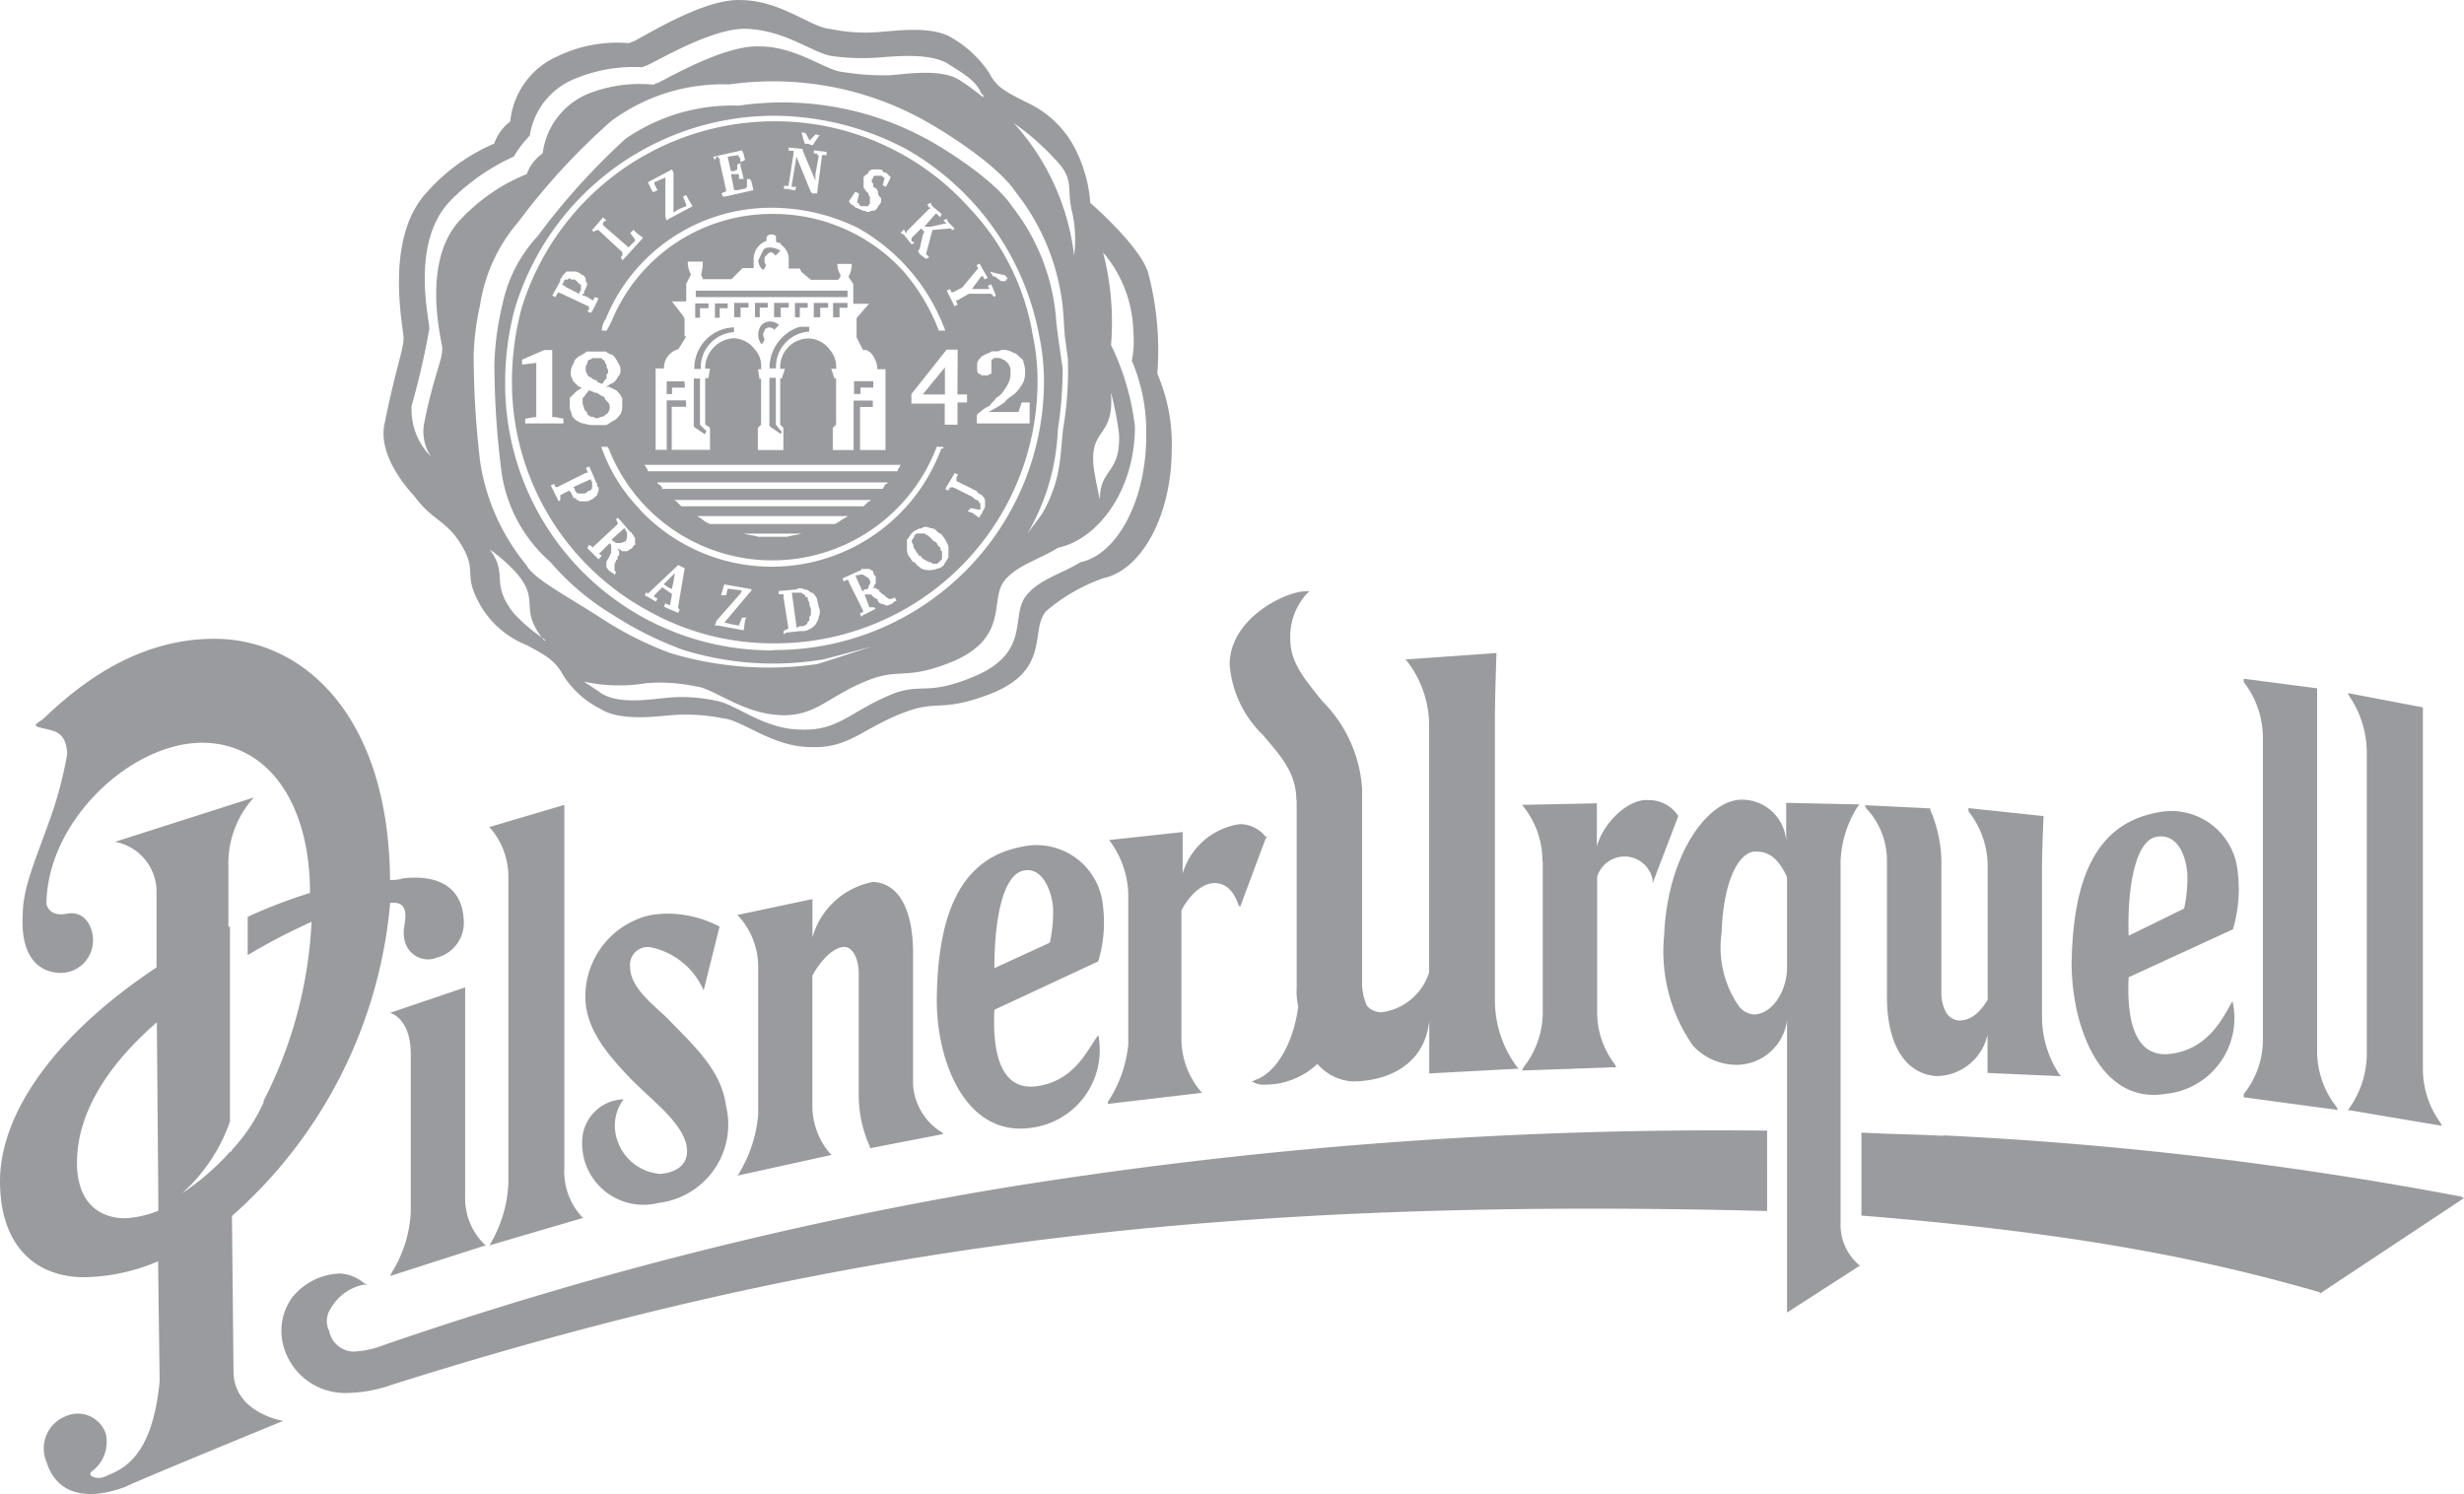 <?xml version="1.0" encoding="UTF-8"?>
<svg xmlns="http://www.w3.org/2000/svg" xmlns:xlink="http://www.w3.org/1999/xlink" width="123.68" height="75" viewBox="0 0 123.68 75">
  <defs>
    <clipPath id="clip-path">
      <path id="Path_17" data-name="Path 17" d="M0,0H123.68V-75H0Z" fill="none"></path>
    </clipPath>
  </defs>
  <g id="Group_68" data-name="Group 68" transform="translate(0 75)">
    <g id="Group_18" data-name="Group 18" transform="translate(34.896 -59.768)">
      <path id="Path_14" data-name="Path 14" d="M0,0V.718H.239V.239H.668V0Z" fill="#9a9b9f"></path>
    </g>
    <g id="Group_19" data-name="Group 19" transform="translate(33.314 -45.67)">
      <path id="Path_15" data-name="Path 15" d="M0,0,.239.161.407.239.484-.084l0,.006L.557-.557Z" fill="#9a9b9f"></path>
    </g>
    <g id="Group_21" data-name="Group 21" clip-path="url(#clip-path)">
      <g id="Group_20" data-name="Group 20" transform="translate(36.845 -58.326)">
        <path id="Path_16" data-name="Path 16" d="M0,0V-.239A2.053,2.053,0,0,0-1.993,1.849h.323A1.781,1.781,0,0,1,0,0" fill="#9a9b9f"></path>
      </g>
    </g>
    <g id="Group_22" data-name="Group 22" transform="translate(35.887 -59.768)">
      <path id="Path_18" data-name="Path 18" d="M0,0V.718H.239V.239h.4V0Z" fill="#9a9b9f"></path>
    </g>
    <g id="Group_23" data-name="Group 23" transform="translate(33.465 -55.859)">
      <path id="Path_19" data-name="Path 19" d="M0,0V.64H.267V.317h.64V.156L.886,0Z" fill="#9a9b9f"></path>
    </g>
    <g id="Group_24" data-name="Group 24" transform="translate(34.824 -53.599)">
      <path id="Path_20" data-name="Path 20" d="M0,0,.077.077.556.4.635.239.311-.084V-2.4H.1L0-2.406Z" fill="#9a9b9f"></path>
    </g>
    <path id="Path_21" data-name="Path 21" d="M34.924-60.086h7.618v-.323H34.924Z" fill="#9a9b9f"></path>
    <g id="Group_25" data-name="Group 25" transform="translate(38.621 -56.032)">
      <path id="Path_22" data-name="Path 22" d="M0,0V2.406l.078.077.479.323.077-.077L.323,2.35V0Z" fill="#9a9b9f"></path>
    </g>
    <g id="Group_26" data-name="Group 26" transform="translate(38.855 -59.796)">
      <path id="Path_23" data-name="Path 23" d="M0,0V.718H.334V.239h.4V0Z" fill="#9a9b9f"></path>
    </g>
    <g id="Group_28" data-name="Group 28" clip-path="url(#clip-path)">
      <g id="Group_27" data-name="Group 27" transform="translate(38.626 -56.506)">
        <path id="Path_24" data-name="Path 24" d="M0,0H.323a1.782,1.782,0,0,1,1.67-1.849V-2.01L2-2.088H1.52A2.166,2.166,0,0,0,0,0" fill="#9a9b9f"></path>
      </g>
    </g>
    <g id="Group_29" data-name="Group 29" transform="translate(37.897 -59.796)">
      <path id="Path_26" data-name="Path 26" d="M0,0V.718H.239V.239h.4V0Z" fill="#9a9b9f"></path>
    </g>
    <g id="Group_30" data-name="Group 30" transform="translate(42.87 -55.865)">
      <path id="Path_27" data-name="Path 27" d="M0,0V.645H.323V.322h.64V0Z" fill="#9a9b9f"></path>
    </g>
    <g id="Group_32" data-name="Group 32" clip-path="url(#clip-path)">
      <g id="Group_31" data-name="Group 31" transform="translate(38.86 -58.443)">
        <path id="Path_28" data-name="Path 28" d="M0,0,.161-.161.239-.239a.627.627,0,0,0-.879,0,.8.8,0,0,0,0,.963L-.562.646-.479.479A.8.8,0,0,1-.557.239c0-.078.078-.161.078-.239A.318.318,0,0,1-.421-.058.3.3,0,0,1,0,0" fill="#9a9b9f"></path>
      </g>
    </g>
    <g id="Group_33" data-name="Group 33" transform="translate(47.43 -56.16)">
      <path id="Path_30" data-name="Path 30" d="M0,0V-.4L-1.114.963H0Z" fill="#9a9b9f"></path>
    </g>
    <g id="Group_35" data-name="Group 35" clip-path="url(#clip-path)">
      <g id="Group_34" data-name="Group 34" transform="translate(38.376 -61.528)">
        <path id="Path_31" data-name="Path 31" d="M0,0,.078-.161A.3.3,0,0,1,0-.4C0-.562,0-.557.078-.64S.239-.807.317-.807s.162.089.24.167L.718-.807.8-.885a1.119,1.119,0,0,0-.479-.162c-.161,0-.323,0-.4.162L-.317-.4A.69.69,0,0,0-.078.078Z" fill="#9a9b9f"></path>
      </g>
    </g>
    <g id="Group_36" data-name="Group 36" transform="translate(39.902 -59.791)">
      <path id="Path_33" data-name="Path 33" d="M0,0V.718H.245V.239H.64V0Z" fill="#9a9b9f"></path>
    </g>
    <g id="Group_37" data-name="Group 37" transform="translate(41.817 -59.791)">
      <path id="Path_34" data-name="Path 34" d="M0,0V.718H.323V.239h.4V0Z" fill="#9a9b9f"></path>
    </g>
    <g id="Group_38" data-name="Group 38" transform="translate(36.85 -59.796)">
      <path id="Path_35" data-name="Path 35" d="M0,0V.718H.322V.239h.4V.161L.718,0Z" fill="#9a9b9f"></path>
    </g>
    <g id="Group_39" data-name="Group 39" transform="translate(40.848 -59.791)">
      <path id="Path_36" data-name="Path 36" d="M0,0V.718H.323V.239h.4V.161L.718,0Z" fill="#9a9b9f"></path>
    </g>
    <g id="Group_67" data-name="Group 67" clip-path="url(#clip-path)">
      <g id="Group_40" data-name="Group 40" transform="translate(43.599 -45.965)">
        <path id="Path_37" data-name="Path 37" d="M0,0C-.078-.084-.156-.084-.239-.161s-.245,0-.323,0H-.64v.077l.323.719h.078V.551h.161C0,.468,0,.468,0,.39L-.017.384a.275.275,0,0,0,.1-.145A.3.3,0,0,0,0,0" fill="#9a9b9f"></path>
      </g>
      <g id="Group_41" data-name="Group 41" transform="translate(29.645 -56.071)">
        <path id="Path_38" data-name="Path 38" d="M0,0A.417.417,0,0,0,.323.161v.09C.4.251.484.329.562.329A.078.078,0,0,0,.64.251C.724.167.724.089.8.089V-.15C.88-.15.88-.234.88-.312S.8-.468.8-.551.8-.635.724-.713V-.791C.64-.874.562-.874.562-.952H.083C0-.874,0-.874-.078-.874a.281.281,0,0,0-.083.239L-.178-.651a.275.275,0,0,0-.067.167c0,.161,0,.245.078.323A.178.178,0,0,0,0,0" fill="#9a9b9f"></path>
      </g>
      <g id="Group_42" data-name="Group 42" transform="translate(29.723 -50.542)">
        <path id="Path_39" data-name="Path 39" d="M0,0V-.239L-.078-.4-.963,0A.078.078,0,0,1-.885.078.273.273,0,0,0-.807.239c.083.078.083.078.161.078h.162A.293.293,0,0,0-.245.239l-.011,0A.3.3,0,0,1-.078.161.273.273,0,0,0,0,0" fill="#9a9b9f"></path>
      </g>
      <g id="Group_43" data-name="Group 43" transform="translate(40.547 -45.007)">
        <path id="Path_40" data-name="Path 40" d="M0,0A.172.172,0,0,1-.161-.161c-.084,0-.084,0-.162-.078H-.8l.24,1.759L-.4,1.442h.167c.084,0,.084-.078.162-.078A.281.281,0,0,0,.006,1.2c.078,0,.078-.084.078-.162L.067,1.03A.252.252,0,0,1,.156.885V.562A.6.6,0,0,1,.078.239.293.293,0,0,1,0,0" fill="#9a9b9f"></path>
      </g>
      <g id="Group_44" data-name="Group 44" transform="translate(47.285 -47.335)">
        <path id="Path_41" data-name="Path 41" d="M0,0C-.078,0-.078-.084-.078-.162L-.239-.323A.172.172,0,0,0-.4-.484L-.64-.724C-.718-.807-.8-.807-.88-.885H-1.2c-.083,0-.083-.006-.161.078s0,.078-.078.161-.078.084-.078.162a.278.278,0,0,0,.078.161.293.293,0,0,0,.078.239.284.284,0,0,1,.078.162c.083,0,.083.161.167.161s.083.084.161.162A.278.278,0,0,1-.8.479l.161.078h.078c.084.078.084.078.162.078h.161L-.072.473.006.4,0,.4Z" fill="#9a9b9f"></path>
      </g>
      <g id="Group_45" data-name="Group 45" transform="translate(29.483 -54.239)">
        <path id="Path_42" data-name="Path 42" d="M0,0C0,.084.089.084.167.162H.245c.078,0,.162.077.239.077S.646.162.724.162A.279.279,0,0,0,.885.084C.969,0,1.047,0,1.047-.078a.4.4,0,0,0,0-.479C.988-.606.939-.664.885-.718A.172.172,0,0,0,.724-.88l-.24-.161a.3.3,0,0,1-.239-.078c-.084,0-.084,0-.161-.078,0,.083-.084.083-.084.161a.078.078,0,0,0-.078.078C-.161-.874-.161-.8-.239-.8v.234c0,.161.078.245.078.323S0-.084,0,0" fill="#9a9b9f"></path>
      </g>
      <g id="Group_46" data-name="Group 46" transform="translate(29.083 -60.247)">
        <path id="Path_43" data-name="Path 43" d="M0,0V-.078A.249.249,0,0,0,.078-.239v-.24H0A.078.078,0,0,0-.078-.557c0-.083-.083-.083-.161-.161H-.4C-.484-.8-.562-.8-.562-.718H-.724A.279.279,0,0,0-.8-.557L-.88-.484l.24.161Z" fill="#9a9b9f"></path>
      </g>
      <g id="Group_47" data-name="Group 47" transform="translate(31.393 -48.465)">
        <path id="Path_44" data-name="Path 44" d="M0,0H-.078L-.713.568H-.64V.646c.083,0,.083,0,.161.078h.24C-.161.724-.078.646,0,.646A.48.48,0,0,0,.078.323V.161C0,.161,0,.078,0,0" fill="#9a9b9f"></path>
      </g>
      <g id="Group_48" data-name="Group 48" transform="translate(65.07 -34.834)">
        <path id="Path_45" data-name="Path 45" d="M0,0,.017.022V9.4a3.541,3.541,0,0,0,.078.963c-.24,1.843-1.114,3.341-2.161,3.686l-.161.078.161.078a1.02,1.02,0,0,0,.479.078,3.822,3.822,0,0,0,2.645-1.041,2.512,2.512,0,0,0,1.765.879c1.6,0,3.608-.718,3.848-3.045v2.645l4.488-.24-.078-.078a5.611,5.611,0,0,1-1.114-3.285V-4.093c0-1.041.078-3.29.078-3.29L5.473-7.06l.078.078A5.318,5.318,0,0,1,6.665-3.853V8.653a2.905,2.905,0,0,1-2.4,2,1.011,1.011,0,0,1-.719-.322A2.833,2.833,0,0,1,3.3,9.048V-.562a6.834,6.834,0,0,0-2-4.41C.406-6.092-.306-6.9-.306-8.1a3.214,3.214,0,0,1,.8-2.227l.161-.161H.5c-1.042,0-3.848,1.364-3.848,3.686a5.5,5.5,0,0,0,1.67,3.53C-.891-2.311,0-1.448,0,0" fill="#9a9b9f"></path>
      </g>
      <g id="Group_49" data-name="Group 49" transform="translate(50.119 -15.329)">
        <path id="Path_46" data-name="Path 46" d="M0,0A191.973,191.973,0,0,0-30.87,7.857a4.665,4.665,0,0,1-1.52.323A1.288,1.288,0,0,1-33.6,7.138a1.11,1.11,0,0,1,.078-1.113,2.46,2.46,0,0,1,1.67-1.209h.162l-.162-.077a2.027,2.027,0,0,0-1.2-.479,3.2,3.2,0,0,0-2.4,1.2,2.873,2.873,0,0,0-.4,2.567,3.2,3.2,0,0,0,3.207,2.228,6.9,6.9,0,0,0,2.161-.4C-8.92,3.04,10.073.4,38.47,1.119h.112V-2.89l.028-.022A224.282,224.282,0,0,0,0,0" fill="#9a9b9f"></path>
      </g>
      <g id="Group_50" data-name="Group 50" transform="translate(93.3 -11.509)">
        <path id="Path_47" data-name="Path 47" d="M0,0A2.657,2.657,0,0,1-.913-2.082V-20.246a5.467,5.467,0,0,1,.88-2.784l.078-.078-3.609-.078h-.078v1.921a2.226,2.226,0,0,0-2.227-2.082c-1.737,0-3.736,2.806-3.9,6.815A8.258,8.258,0,0,0-8.324-11a2.989,2.989,0,0,0,2.16.964A2.567,2.567,0,0,0-3.6-12.267V2.4L.089.022H.011ZM-3.6-14.889c0,1.024-.657,2.305-1.682,2.327a1.112,1.112,0,0,1-.724-.4,5.175,5.175,0,0,1-.879-3.691c.094-2.807.957-4.165,1.765-4.087.64,0,1.119.4,1.52,1.28Z" fill="#9a9b9f"></path>
      </g>
      <g id="Group_51" data-name="Group 51" transform="translate(55.671 -32.83)">
        <path id="Path_48" data-name="Path 48" d="M0,0A4.682,4.682,0,0,1,.963,2.728v7.534A6.36,6.36,0,0,1-.061,13.146v.1l4.733-.557-.078-.078a4.108,4.108,0,0,1-.964-2.567V3.525C4.109,2.645,4.744,2.16,5.3,2.16s.963.4,1.2,1.114l.078.078L7.862-.084,7.94-.161H7.862A1.669,1.669,0,0,0,6.576-.8,3.507,3.507,0,0,0,3.692,1.682V-.4Z" fill="#9a9b9f"></path>
      </g>
      <g id="Group_52" data-name="Group 52" transform="translate(77.42 -31.794)">
        <path id="Path_49" data-name="Path 49" d="M0,0,.017.028v7.7a4.452,4.452,0,0,1-.964,2.644l-.078.162,4.572-.162h.161l-.078-.161a4.257,4.257,0,0,1-.879-2.483V.8A1.437,1.437,0,0,1,5.535.963V1.13L6.821-2.238A1.741,1.741,0,0,0,5.3-3.04C4.332-3.118,3.068-1.927,2.734-.718V-2.879l-3.77.078.078.078A4.349,4.349,0,0,1,0,0" fill="#9a9b9f"></path>
      </g>
      <g id="Group_53" data-name="Group 53" transform="translate(117.277 -19.438)">
        <path id="Path_50" data-name="Path 50" d="M0,0A4.514,4.514,0,0,1-.969-2.728V-21.009l-3.686-.479v.162a4.569,4.569,0,0,1,.963,2.8V-3.291A4.328,4.328,0,0,1-4.655-.64v.161L.078.161Z" fill="#9a9b9f"></path>
      </g>
      <g id="Group_54" data-name="Group 54" transform="translate(117.917 -19.36)">
        <path id="Path_51" data-name="Path 51" d="M0,0-.078.078l4.733.8L4.577.718A4.593,4.593,0,0,1,3.7-2.01V-20.129l-3.769-.718.078.161a5.054,5.054,0,0,1,.874,2.8V-2.65A4.761,4.761,0,0,1,0,0" fill="#9a9b9f"></path>
      </g>
      <g id="Group_55" data-name="Group 55" transform="translate(108.718 -20.09)">
        <path id="Path_52" data-name="Path 52" d="M0,0A3.816,3.816,0,0,0,3.341-4.649c-.4.64-1.114,2.405-3.124,2.644S-1.949-4.243-1.871-5.852L3.363-8.258a7.041,7.041,0,0,0,.24-2.89A3.349,3.349,0,0,0-.484-14.11c-2.885.563-4.171,3.046-4.249,7.534C-4.733-3.369-3.291.557,0,0M-.451-12.907C.6-13.068,1-11.944,1.075-11.064A6.889,6.889,0,0,1,.913-9.3L-1.871-7.935c-.078-2.561.373-4.811,1.42-4.972" fill="#9a9b9f"></path>
      </g>
      <g id="Group_56" data-name="Group 56" transform="translate(123.68 -14.856)">
        <path id="Path_53" data-name="Path 53" d="M0,0-.161-.078a187.792,187.792,0,0,0-25.97-3.068l-.028.022c-1.281-.078-2.567-.078-4.009-.161h-.078V.885h.078c10.908.88,17.317,2.228,22.929,3.842V4.8Z" fill="#9a9b9f"></path>
      </g>
      <g id="Group_57" data-name="Group 57" transform="translate(94.715 -31.794)">
        <path id="Path_54" data-name="Path 54" d="M0,0V6.815c0,2.484.963,3.9,2.489,4A2.656,2.656,0,0,0,5.05,8.736v1.921l3.692.162-.078-.078a5.247,5.247,0,0,1-.88-2.784V.323c0-.88.078-2.561.078-2.561l-3.769-.4v.161A4.462,4.462,0,0,1,5.056.167V6.982c-.479.8-.963,1.042-1.442,1.042a.82.82,0,0,1-.641-.4,2.008,2.008,0,0,1-.239-1.041V.239a6.746,6.746,0,0,0-.557-2.784v-.078l-3.291-.161.078.161A3.821,3.821,0,0,1,0,0" fill="#9a9b9f"></path>
      </g>
      <g id="Group_58" data-name="Group 58" transform="translate(47.357 -18.074)">
        <path id="Path_55" data-name="Path 55" d="M0,0-.078-.078A3.031,3.031,0,0,1-1.526-2.483V-9.054c0-2.227-.718-3.524-2-3.6A3.916,3.916,0,0,0-6.576-9.872v-1.921l-3.77.8.078.078A3.779,3.779,0,0,1-9.3-8.352V-.974a6.749,6.749,0,0,1-.974,2.967v.023l-.078.078,4.733-1.042L-5.7.974a3.691,3.691,0,0,1-.88-2.4V-7.946c.479-.88,1.114-1.442,1.609-1.442.4,0,.718.557.718,1.364v6.019A6.291,6.291,0,0,0-3.692.64V.718Z" fill="#9a9b9f"></path>
      </g>
      <g id="Group_59" data-name="Group 59" transform="translate(11.721 -6.158)">
        <path id="Path_56" data-name="Path 56" d="M0,0-.078-7.8a23.7,23.7,0,0,0,7.94-15.714c.24,0,.958-.156.719,1.114s.718,1.91,1.525,1.67l.028-.022a1.809,1.809,0,0,0,1.414-1.993C11.47-24.1,10.507-24.984,8.5-24.745a1.983,1.983,0,0,1-.641.078C7.784-33,3.458-36.694-.8-36.772s-7.3,2.645-8.742,4.009c-.084.078-.245.161-.323.239l-.078.078.078.078c.718.251,1.442.084,1.52,1.364A20.244,20.244,0,0,1-9.3-27.473c-.724,2-1.281,3.29-1.281,4.571-.089,1.52.39,2.723,1.67,2.884.022,0,.043.006.065.008a1.625,1.625,0,0,0,1.784-1.45c.078-.718-.323-1.681-1.286-1.52-.719.162-1.041-.234-1.041-.557.083-4.17,4.332-8.1,7.94-8.018,3.207.084,5.289,3.052,5.289,7.539a25.591,25.591,0,0,0-3.129,1.2v1.921a31.256,31.256,0,0,1,3.207-1.67,21.977,21.977,0,0,1-2.405,8.981v.078A8.967,8.967,0,0,1-.017-11.181c-.083.084-.083.162-.161.162A12.515,12.515,0,0,1-2.584-8.937a8.663,8.663,0,0,0,2.406-3.6v-9.783H-.256v-3.046A4.9,4.9,0,0,1,1.025-28.81l-6.972,2.228a2.554,2.554,0,0,1,2.083,2.405v3.9c-5.073,3.369-7.857,7.3-7.857,10.741,0,2.968,1.526,4.733,4.087,4.811a9.74,9.74,0,0,0,3.848-.8L-3.708.484C-4.087,4.577-5.774,4.972-6.492,5.3c-.4.156-.964-.083-.557-.323a1.855,1.855,0,0,0,.64-1.843c-.015-.043-.031-.085-.05-.127A1.479,1.479,0,0,0-8.413,2.25a1.736,1.736,0,0,0-.964,2.321C-8.9,6.1-7.456,6.576-5.368,5.774c.24-.161,7.857-3.285,7.857-3.285S0,2.088,0,0M-5.529-7.684C-6.971-7.74-7.857-8.7-7.857-10.468c0-2.968,2.166-5.451,4.009-7.055l.078,9.459a5.044,5.044,0,0,1-1.759.38" fill="#9a9b9f"></path>
      </g>
      <g id="Group_60" data-name="Group 60" transform="translate(24.656 -12.634)">
        <path id="Path_57" data-name="Path 57" d="M0,0V.022L-.1.156,4.549-1.208h.078l-.078-.078a3.347,3.347,0,0,1-.88-2.406V-21.961L-.1-20.847l.078.078a3.757,3.757,0,0,1,.885,2.483V-2.973A6.551,6.551,0,0,1,0,0" fill="#9a9b9f"></path>
      </g>
      <g id="Group_61" data-name="Group 61" transform="translate(55.125 -26.738)">
        <path id="Path_58" data-name="Path 58" d="M0,0A6.774,6.774,0,0,0,.239-2.784,3.351,3.351,0,0,0-3.848-5.752C-6.732-5.2-8.018-2.706-8.1,1.7c-.078,3.285,1.442,7.133,4.733,6.654A3.933,3.933,0,0,0,.006,3.708c-.479.557-1.12,2.317-3.13,2.562S-5.29,4.031-5.212,2.428ZM-3.786-4.549c.963-.24,1.442.969,1.52,1.849A7.176,7.176,0,0,1-2.428-.941L-5.212.34c0-2.59.462-4.65,1.426-4.889" fill="#9a9b9f"></path>
      </g>
      <g id="Group_62" data-name="Group 62" transform="translate(19.656 -11.103)">
        <path id="Path_59" data-name="Path 59" d="M0,0-.078.161l4.733-1.52h.078l-.078-.078a3.205,3.205,0,0,1-.963-2.322V-14.332l-3.77,1.28s1.041.24,1.041,2.083v7.923A6.338,6.338,0,0,1,0,0" fill="#9a9b9f"></path>
      </g>
      <g id="Group_63" data-name="Group 63" transform="translate(31.315 -19.845)">
        <path id="Path_60" data-name="Path 60" d="M0,0C-.006.008-.01.016-.016.024l.01,0Z" fill="#9a9b9f"></path>
      </g>
      <g id="Group_64" data-name="Group 64" transform="translate(33.069 -14.616)">
        <path id="Path_61" data-name="Path 61" d="M0,0A3.963,3.963,0,0,0,3.369-4.889C3.129-6.738,1.609-8.018.4-9.3c-.963-.88-1.843-1.609-1.843-2.567a.89.89,0,0,1,.8-.972.877.877,0,0,1,.24.009A3.715,3.715,0,0,1,2.25-10.663l.8-3.207a5.726,5.726,0,0,0-2.322-.641,5.319,5.319,0,0,0-1.208.078,4.193,4.193,0,0,0-3.207,4.087c0,1.6,1.113,2.885,2.166,4S1.047-4.176,1.37-2.973C1.609-1.932.891-1.531.084-1.453A2.457,2.457,0,0,1-2.077-3.124,2.228,2.228,0,0,1-1.77-5.2,2.144,2.144,0,0,0-3.848-3.046,3.079,3.079,0,0,0,0,0" fill="#9a9b9f"></path>
      </g>
      <g id="Group_65" data-name="Group 65" transform="translate(23.141 -47.669)">
        <path id="Path_62" data-name="Path 62" d="M0,0C.8,1.286.161,1.448.8,2.728A4.654,4.654,0,0,0,3.291,5.05c1.041.557,1.442.8,1.843,1.526a4.682,4.682,0,0,0,1.849,1.67c.968.63,2.722.4,3.608.323a9.211,9.211,0,0,1,2.561.162c.963.078,2.489,1.442,4.41,1.442,2,.078,2.651-1.041,4.972-1.843,1.448-.479,1.766.078,4.171-.88,2.89-1.208,1.849-3.129,2.65-4.087a8.944,8.944,0,0,1,2.89-1.67c1.905-.4,3.43-3.13,3.43-6.5a8.925,8.925,0,0,0-.724-3.764,15.232,15.232,0,0,0-.478-5.129c-.479-1.364-2.885-3.446-2.885-3.446a7.216,7.216,0,0,0-.724-2.645,5.145,5.145,0,0,0-2.483-2.406c-1.114-.557-1.526-.8-1.849-1.442A5.614,5.614,0,0,0,24.689-25.4c-.963-.64-2.728-.4-3.691-.323a8.7,8.7,0,0,1-2.489-.161c-.964-.078-2.484-1.443-4.488-1.443-1.76-.078-4.572,1.671-5.374,2.083-.078,0-.161.078-.239.078a6.874,6.874,0,0,0-3.53.646,4,4,0,0,0-2.406,3.285,2.37,2.37,0,0,0-.807,1.114,9.467,9.467,0,0,0-3.341,2.4C-3.9-15.4-2.884-10.9-2.884-10.346s-.4,1.526-.964,4.332c-.239,1.2.557,2.567,1.521,3.609C-1.442-1.2-.718-1.2,0,0M4.165,4.816c-.042-.05-.073-.1-.11-.144a8.5,8.5,0,0,1-1.41-1.22C1.437,1.915,2.4,1.531,1.437.245a8.839,8.839,0,0,1,.968.8c1.785,1.714.411,2,1.65,3.625.066.046.126.1.194.144ZM32.629-7.528v-.084a15.884,15.884,0,0,1,.4,2.083c.078,2.01-.963,1.687-.963,3.291-.078-.4-.161-.724-.239-1.2-.479-2.484.963-1.765.8-4.087m1.2,1.6a12.78,12.78,0,0,0-1.2-4.087,13.933,13.933,0,0,0-.4-4.65,6.357,6.357,0,0,1,1.52,4.01,5.056,5.056,0,0,1-.078,1.447l.006-.005a9.013,9.013,0,0,1,.718,3.769c0,3.208-1.442,5.93-3.291,6.331-1.052.63-2.082.869-2.723,1.671-.818.963.24,2.8-2.489,4.009-2.416,1.041-2.639.4-4.087.88-2.244.879-2.806,1.921-4.733,1.843-1.843,0-3.285-1.281-4.248-1.442a8.1,8.1,0,0,0-2.406-.162c-.879.078-2.644.4-3.524-.323l-.724-.479a8.3,8.3,0,0,0,3.129.078,8.667,8.667,0,0,1,2.489.162c.88.078,2.322,1.364,4.249,1.442,1.865.078,2.422-1.041,4.649-1.843,1.437-.485,1.76.083,4.087-.886,2.729-1.219,1.765-3.04,2.489-4C27.9,1.041,28.938.8,29.979.161c1.927-.4,3.848-2.8,3.848-6.091M15.708,5.3l-.022.017h-.107A13.363,13.363,0,0,1,2.216-8.052a14.268,14.268,0,0,1,.479-3.769,13.614,13.614,0,0,1,12.991-9.7,14.325,14.325,0,0,1,6.654,1.67,13.659,13.659,0,0,1,6.681,9.377,11.18,11.18,0,0,1,.24,2.406A13.5,13.5,0,0,1,15.708,5.3M27.741-21.159l.009.011a12.683,12.683,0,0,1,2.307,2.077c.718.88.323,1.281.64,2.483a6.394,6.394,0,0,1,.078,2.088,11.989,11.989,0,0,0-3.025-6.648l-.015-.011Zm.078,3.441A11.234,11.234,0,0,1,30.224-11.7l.078,1.2.161,1.209a17.764,17.764,0,0,1-.194,3.2c-.234,1.281,0,2.651-1.114,4.572l-.718.963a11.135,11.135,0,0,0,1.52-5.212A19.523,19.523,0,0,0,30.2-8.814l-.239-1.671-.078-.64a10.522,10.522,0,0,0-2.227-5.852c-.964-1.459-3.848-3.13-3.848-3.13a15.146,15.146,0,0,0-9.867-1.921,9.418,9.418,0,0,0-5.691,1.671,33.99,33.99,0,0,0-4.41,4.889,7.147,7.147,0,0,0-1.765,3.446,14.219,14.219,0,0,0-.4,2.968,43.089,43.089,0,0,0,.323,5.128A7.369,7.369,0,0,0,4.482.88a12.848,12.848,0,0,0,3.13,2.65,17.626,17.626,0,0,0,3.53,1.76,15.226,15.226,0,0,0,7.055.479c.646-.162,2.4-.641,2.4-.641s-1.926.641-2.728.88A17.1,17.1,0,0,1,10.5,5.451,17.3,17.3,0,0,1,6.893,3.608C5.128,2.489,3.608,1.682,3.285,1.041A10.662,10.662,0,0,1,.958-4.171,45.725,45.725,0,0,1,.635-9.544a13.573,13.573,0,0,1,.323-2.483A8.31,8.31,0,0,1,2.884-16.2a33.077,33.077,0,0,1,4.65-5.05,9.4,9.4,0,0,1,5.93-1.843,15.649,15.649,0,0,1,10.268,2.082s3.045,1.765,4.087,3.291M-2.478-6.971a37.919,37.919,0,0,0,.886-3.848c0-.562-.975-4.41,1.113-6.492A10.643,10.643,0,0,1,2.65-19.472a5.2,5.2,0,0,1,.8-1.047A3.668,3.668,0,0,1,5.774-23.4a7.636,7.636,0,0,1,3.291-.557c.078,0,.161-.078.239-.078.719-.323,3.38-1.926,5.051-1.848,1.926.078,3.285,1.2,4.248,1.364a11.326,11.326,0,0,0,2.328.078c.963-.078,2.661-.234,3.53.323s1.431.879,1.67,1.52c.078,0,.078,0,.078.078l.006.083a11.756,11.756,0,0,0-1.2-.879c-.88-.563-2.567-.318-3.446-.24a12.5,12.5,0,0,1-2.406-.161C18.275-23.8,16.833-25,14.99-25c-1.688-.078-4.327,1.442-5.134,1.843-.084,0-.084,0-.162.078a7.044,7.044,0,0,0-3.369.479A3.741,3.741,0,0,0,4.1-19.633a2.149,2.149,0,0,0-.8,1.041,9.288,9.288,0,0,0-3.207,2.16C-2-14.422-1.036-10.507-.952-9.939s-.4,1.364-.88,3.769a2.269,2.269,0,0,0,.323,1.76,3.332,3.332,0,0,1-.969-2.561" fill="#9a9b9f"></path>
      </g>
      <g id="Group_66" data-name="Group 66" transform="translate(51.84 -58.17)">
        <path id="Path_63" data-name="Path 63" d="M0,0A12.135,12.135,0,0,0-3.129-6.331a13.091,13.091,0,0,0-9.862-4.41A13.28,13.28,0,0,0-25.658-1.359,14.282,14.282,0,0,0-26.143,2.4a13.066,13.066,0,0,0,6.894,11.465,12.755,12.755,0,0,0,6.258,1.6A13.157,13.157,0,0,0,.239,2.4,11.107,11.107,0,0,0,0,0M-1.5-3.029h.078l.077.078.078.078h0a.077.077,0,0,1-.078.078v.078h-.245l-.322-.24-.073.006-.161-.24Zm-2.044.635.8-.964-.078-.161.161-.078.078.161.323.557-.161.078L-2.5-2.962h-.078l-.479.64h.88l-.078-.161.161-.078.078.161.162.4-.078.078-.162-.162H-3.207l-.557.323h-.078v.078l.078.162h-.078l-.078.078-.4-.8.162-.078.077.162H-4ZM-6.092,3.43V2.951L-4.326.724h.556l-.011,2.249H-3.3v.4h-.479V4.488h-.64V3.43ZM-6.481-5.3l.078.078c0,.078,0,.078.078.078v-.078l1.113-1.114h0a.078.078,0,0,0,.078-.078h-.078L-5.29-6.57l.162-.078.078.161.478.4-.077.161-.162-.161h-.078l-.557.64h.323l.718-.161h.079l-.162-.162.162-.078.077.162.323.323L-4-5.284h-.078c0-.078,0-.078-.077-.078l-.88.078-.323,1.208.161.162-.161.078-.323-.24-.084-.167.084-.078.161-.718.078-.162-.161-.161-.485.479v.161l.162.078-.162.078-.389-.49-.162-.078ZM-8.909-7.2l.178.078v.078l-.078.323v.078h.078v.083a.078.078,0,0,1,.078.078h.4c0-.083.078-.083.078-.161v-.318c-.078-.083-.078-.083-.078-.161l-.162-.162c0-.083-.077-.083-.077-.161v-.479c.077-.162.239-.156.239-.24s.083-.083.161-.161h.323c.078,0,.24,0,.24.078s.083.078.161.078l.162.161.078.078-.24.479-.161-.078.078-.323v-.078h-.078a.078.078,0,0,0-.078-.078h-.323a.078.078,0,0,0-.078.078c0,.084-.078.078-.078.162s0,.083.078.161v.162c.083,0,.083.078.161.078l.078.161a.3.3,0,0,0,.078.24c.078.083.078.083.078.161a.279.279,0,0,1-.078.24c-.083.078-.083.161-.161.239a.3.3,0,0,1-.24.078c-.161.078-.245.078-.323,0a.3.3,0,0,1-.239-.078c-.078,0-.161-.078-.239-.078l-.078-.078-.1-.078c-.083,0-.083-.083-.161-.161Zm-2.539-2.974.078.078.161.323.078-.078.24-.239.239.078h-.078l-.323.479-.239-.078-.156-.006-.162-.557Zm-1.041,2.673h.239v-.078l.239-1.52v-.161h-.239v-.167l.7.072v.078l.64,1.52v-.329l.162-.879v-.078h-.078v-.078h-.162v-.162l.641.078v.162h-.24v.078l-.239,1.843h-.24l-.077-.078L-11.7-8.569l-.162-.4L-12.1-7.528v.078h.239l-.078.161.017.023-.4-.078h-.161Zm3.764,2.144A9.756,9.756,0,0,1-4.393-.234h-.323A10.026,10.026,0,0,0-6.481-3.2a8.817,8.817,0,0,0-6.571-2.89A8.692,8.692,0,0,0-21.07-.874a4.678,4.678,0,0,1-.323.64h-.239a1.061,1.061,0,0,1,.239-.64L-21.41-.88A8.96,8.96,0,0,1-13.057-6.4,9.863,9.863,0,0,1-8.725-5.362M-16.2,9.477a1.543,1.543,0,0,1-.4-.239c-.078-.084-.161-.084-.239-.162h7.556c-.078.084-.162.084-.24.162l-.016-.017a1.692,1.692,0,0,1-.407.256Zm4.583.479c-.24.083-.479.083-.718.161h-1.448c-.24-.083-.485-.083-.724-.161Zm-6.025-1.37-.239-.239a.278.278,0,0,0-.162-.078h9.962c-.084,0-.084.078-.162.078l-.256.239Zm-.963-.874c0-.084.005-.078-.078-.162s-.162-.083-.162-.161h11.56a.078.078,0,0,1-.078.078l-.017-.006c-.078.078-.078.162-.156.251Zm-.7-.885-.022-.006c0-.106-.078-.161-.162-.317H-6.637l-.078.161a.278.278,0,0,0-.078.162ZM-17.478.061v-.88l-.078-.161-.557-.718h.718v-.88l.239-.479a1.246,1.246,0,0,1-.161-.64h.752v.161a2.837,2.837,0,0,1-.078.479c0,.078.078.162.078.24h1.442l.557-.557h.556v-.4a.971.971,0,0,1,.641-.964v-.077a.2.2,0,0,1,0-.06.212.212,0,0,1,.239-.18.3.3,0,0,1,.24.078v.267a.293.293,0,0,0,.239.078v.078a.885.885,0,0,1,.4.808v.4h.557l.078.162.479.4h1.33c.084,0,.162-.162.162-.24a.938.938,0,0,1-.162-.556h.719V-3.5a1.161,1.161,0,0,1-.162.556c.078.162.24.323.24.4v.964h.8l-.078.078-.557.64V.1l.323.641h.161c.084,0,.084.077.162.077a1.3,1.3,0,0,1,.4.886h.406V5.763H-8.67V3.6h.641V3.28h-.964V5.763h-1.046V4.649l.167-.161V2.16h-.084l-.161-.478h.245a1.3,1.3,0,0,0-.323-.964A1.373,1.373,0,0,0-11.237.161h-.016a1.436,1.436,0,0,0-1.426,1.447v.078h.24l-.162.479h-.078V4.488l.162.161V5.763H-13.8V4.649l.162-.161v-2.3h-.078l-.078-.479h.161V1.592a1.212,1.212,0,0,0-.323-.885A1.388,1.388,0,0,0-15,.15a1.51,1.51,0,0,0-1.442,1.526h.24l-.078.479h-.162V4.477l.24.161V5.752h-1.921V3.591h.718V3.269h-.969V5.752h-.557V1.665h.418A.968.968,0,0,1-17.79.7l.4-.641Zm-5.3,2.667a.277.277,0,0,1,.145-.072.284.284,0,0,0-.161-.078l-.078-.078-.078-.078c-.084-.078-.162-.161-.162-.239a.48.48,0,0,1-.078-.323.861.861,0,0,1,.162-.479c0-.156.161-.24.239-.323a1.734,1.734,0,0,0,.4-.24h.969a.6.6,0,0,0,.323.162,1.16,1.16,0,0,1,.239.323c.084.161.162.239.162.4s0,.245-.078.323-.084.156-.162.239-.161.162-.239.162l-.24.161h.162a.275.275,0,0,0,.161.078.278.278,0,0,0,.162.078c.083.084.078.084.161.162s.084.161.162.239v.323a1.02,1.02,0,0,1-.078.479c-.084.083-.162.245-.323.323s-.239.161-.4.239h-.557a1.373,1.373,0,0,1-.557-.078c-.161,0-.239-.083-.4-.161L-23,4.193a.419.419,0,0,1-.162-.323.6.6,0,0,1-.078-.4V3.146c.078-.078.161-.156.239-.239s.162-.162.24-.162Zm8.18-12.01.078.161.078.323-.162.078h-.078v-.161l-.078-.078v-.078h-.078l-.478.078.161.718h.161l.162-.078v-.25l.161-.078v.161l.162.64h-.24v-.239h-.4l.161.8h.162l.4-.078.078-.078v-.4h.162l.078.161.083.4-1.447.323h-.078l-.078-.161.161-.078h0a.078.078,0,0,0,.078-.078l-.323-1.442v-.162h-.078V-8.97h-.078l-.094.172-.078-.161Zm-3.514.958.078.161v2.005l.24-.162.4-.161v-.078l-.162-.4.162-.078.078.161.239.4-1.208.641-.078.077-.078-.161v-2l-.557.24v.078l.161.323-.161.078h-.084l-.239-.479Zm-3.457,2.405.161.161-.161.078v.156l1.28,1.114.323-.323v-.078l-.239-.323.161-.161.162.161.323.24-.88.968-.162.162-.078-.162L-20.6-4v-.167l-1.2-1.113h-.078l-.167.083-.078-.078ZM-23.72-2.712c0-.083,0-.161.078-.161a.277.277,0,0,1,.077-.162L-23.4-3.2h.4a.389.389,0,0,1,.239.078.078.078,0,0,1,.078.078h.078l.162.161v.162a.254.254,0,0,1,.078.161c0,.078-.078.162-.078.24a.273.273,0,0,0-.078.161v.078c-.078,0-.078,0-.078.078l.239.078.245.161h.078v-.078l.078-.077.162.077-.078.162-.24.479-.078.078-.167-.078.084-.078v-.162L-23.8-2.155l-.078.078-.078.162-.161-.078Zm-1.838,4.176h-.078V1.225l1.114-.484h.4V4.109h.161l.4.078v.078l.006.162h-1.921v-.24L-25,4.109h.078V1.386Zm2.8,6.872a.249.249,0,0,0-.161-.078V8.18c-.084,0-.162.005-.162-.078s-.078-.084-.078-.162h0a.077.077,0,0,0-.078-.078V7.784l-.478.24v.239l-.078.078-.4-.8.161-.078.078.162h.078l1.442-.718h.078V6.827l-.078-.162.167-.078.078.162.24.556c0,.084.078.078.078.162s0,.161.078.161V7.79l-.078.239-.078.078-.011-.005c-.084.078-.162.161-.229.156a.309.309,0,0,1-.245.078Zm2.8,2.188c-.083,0-.083.083-.161.161a.278.278,0,0,1-.162.078c0,.078-.083.078-.161.078h-.078c-.084,0-.162,0-.162-.078h-.078l-.078-.078a.252.252,0,0,0,.078.162v.161a.078.078,0,0,1-.078.078v.162h0a.078.078,0,0,0-.078.078l-.078.161v.323l.078.078L-21,12.05c0-.084-.083-.084-.161-.162a.078.078,0,0,1-.078-.078c-.084,0-.084-.083-.161-.161v-.167a.293.293,0,0,1,.077-.24c.056-.106.108-.216.162-.323V10.6c0-.083,0-.083-.078-.161l-.479.479h-.078l.078.078.078.078-.156.172-.4-.4-.167-.161.084-.162.161.078v.078l.078-.078,1.2-1.113V9.4l-.078-.162.078-.078.161.162.479.556a.078.078,0,0,1,.078.078l.078.078c0,.084.078.084.078.162Zm2.238,3.252-.077.161-.557-.239-.162-.078.078-.162.162.078h.083v-.078l.078-.4v-.078l-.484-.323-.4.4v.078l.161.078-.078.162-.4-.24-.161-.078.078-.161.078.078,1.526-1.442.322.167L-17.8,13.62V13.7Zm3.6-.953-.078.078-1.281,1.521.323.077.4.078.161-.4h.24l-.078.078-.078.556-1.281-.239h-.161l.078-.239,1.2-1.365.078-.161-.64-.078h-.078l-.078.323h-.239l-.017.011.161-.557,1.365.24Zm-5.613-4.1A8.451,8.451,0,0,1-21.66,5.6h.323c0,.084.078.084.078.161a8.819,8.819,0,0,0,5.068,4.97A8.82,8.82,0,0,0-4.822,5.6H-4.5l.011.006c0,.094,0,.094-.1.078a9.06,9.06,0,0,1-2.329,3.5,9.075,9.075,0,0,1-12.827-.455m9,5.4c0,.161-.084.239-.162.4a1.1,1.1,0,0,1-.323.239.6.6,0,0,1-.4.078l-.718.078-.162.078v-.161l.162-.078a.078.078,0,0,0,.078-.078l-.24-1.52V13h-.239v-.161l.88-.078a.354.354,0,0,1,.4,0,.418.418,0,0,1,.323.161h.089a1.116,1.116,0,0,1,.239.323l-.017-.011a3.4,3.4,0,0,1,.09.412.508.508,0,0,1,0,.479M-7,13.414l-.078.078c-.078,0-.162.078-.24.078s-.161-.078-.239-.078a.252.252,0,0,1-.161-.078.272.272,0,0,1-.078-.162l-.162-.078-.161-.161h-.323l.239.64h.24l.077.078-.64.323-.078.078-.078-.162.162-.077v-.078l-.641-1.281-.078-.162v-.078H-9.4l-.078.078-.078-.161.88-.4a.078.078,0,0,0,.078-.078h.4a.247.247,0,0,0,.161.078l.078.239c.078,0,.078.084.078.162v.239c-.078.084-.078.084-.078.162l-.078.078h.078c.084,0,.084,0,.162.078h.083v.078l.078.078A.078.078,0,0,1-7.556,13l.161.078c0,.078,0,.078.078.078l.078.078h.2l-.017-.006a.287.287,0,0,1,.139-.056l.078.162A.275.275,0,0,0-7,13.414m2.767-2.267c-.078.162-.161.24-.239.4a.554.554,0,0,1-.323.167,1.042,1.042,0,0,1-.8,0c-.078-.078-.245-.161-.323-.323H-6c-.078-.083-.161-.245-.239-.322a.854.854,0,0,1-.078-.4v-.4c.078-.084.161-.24.239-.323s.162-.162.24-.162A.308.308,0,0,1-5.59,9.7a.3.3,0,0,1,.239-.078c.083,0,.245.078.323.078s.161.078.239.162.162.083.24.161l-.023-.005a1.71,1.71,0,0,1,.262.4.6.6,0,0,1,.078.4Zm1.838-2.622a.3.3,0,0,1-.078.239l-.078.162A.078.078,0,0,1-2.628,9v.078l-.078.078-.323-.24-.24-.078.162-.161.4.078h.078V8.436c-.084,0-.084-.162-.162-.162s-.161-.083-.239-.161l-.963-.479h-.162l-.078.161-.161-.078.479-.8.161.078-.078.161v.162l.162.078.8.4a.078.078,0,0,1,.078.078c.073.078.15.088.223.151h0l.017.011c-.006-.005-.011-.006-.017-.011a.475.475,0,0,1,.173.261Zm2.238-4.1h-2.65v-.4c0-.078.161-.161.239-.239a1.734,1.734,0,0,1,.4-.24c.084-.161.245-.239.323-.4a.969.969,0,0,0,.406-.4,1.748,1.748,0,0,0,.24-.4,1.022,1.022,0,0,0,.078-.479V1.62A.249.249,0,0,1-1.2,1.459l-.078-.078c-.078-.084-.162-.162-.24-.162a.311.311,0,0,0-.244-.078h-.162A.078.078,0,0,0-2,1.219h-.078v.719h-.078c-.083.078-.083.078-.161.078h-.078c-.162,0-.24,0-.24-.078h-.078c-.078-.084-.078-.162-.078-.323v-.24a.77.77,0,0,1,.162-.239c.078-.089.078-.084.239-.167s.245-.084.323-.162h.24l-.017,0A.349.349,0,0,0-1.587.735,1.016,1.016,0,0,1-1.1.813C-.941.9-.858.9-.78.974l.078.078c.078.084.24.162.24.323a1.488,1.488,0,0,1,0,.964,2.46,2.46,0,0,1-.4.556c-.156.156-.4.24-.557.479a7.717,7.717,0,0,1-.807.479H-.718l.161-.479h.4Z" fill="#9a9b9f"></path>
      </g>
    </g>
  </g>
</svg>

